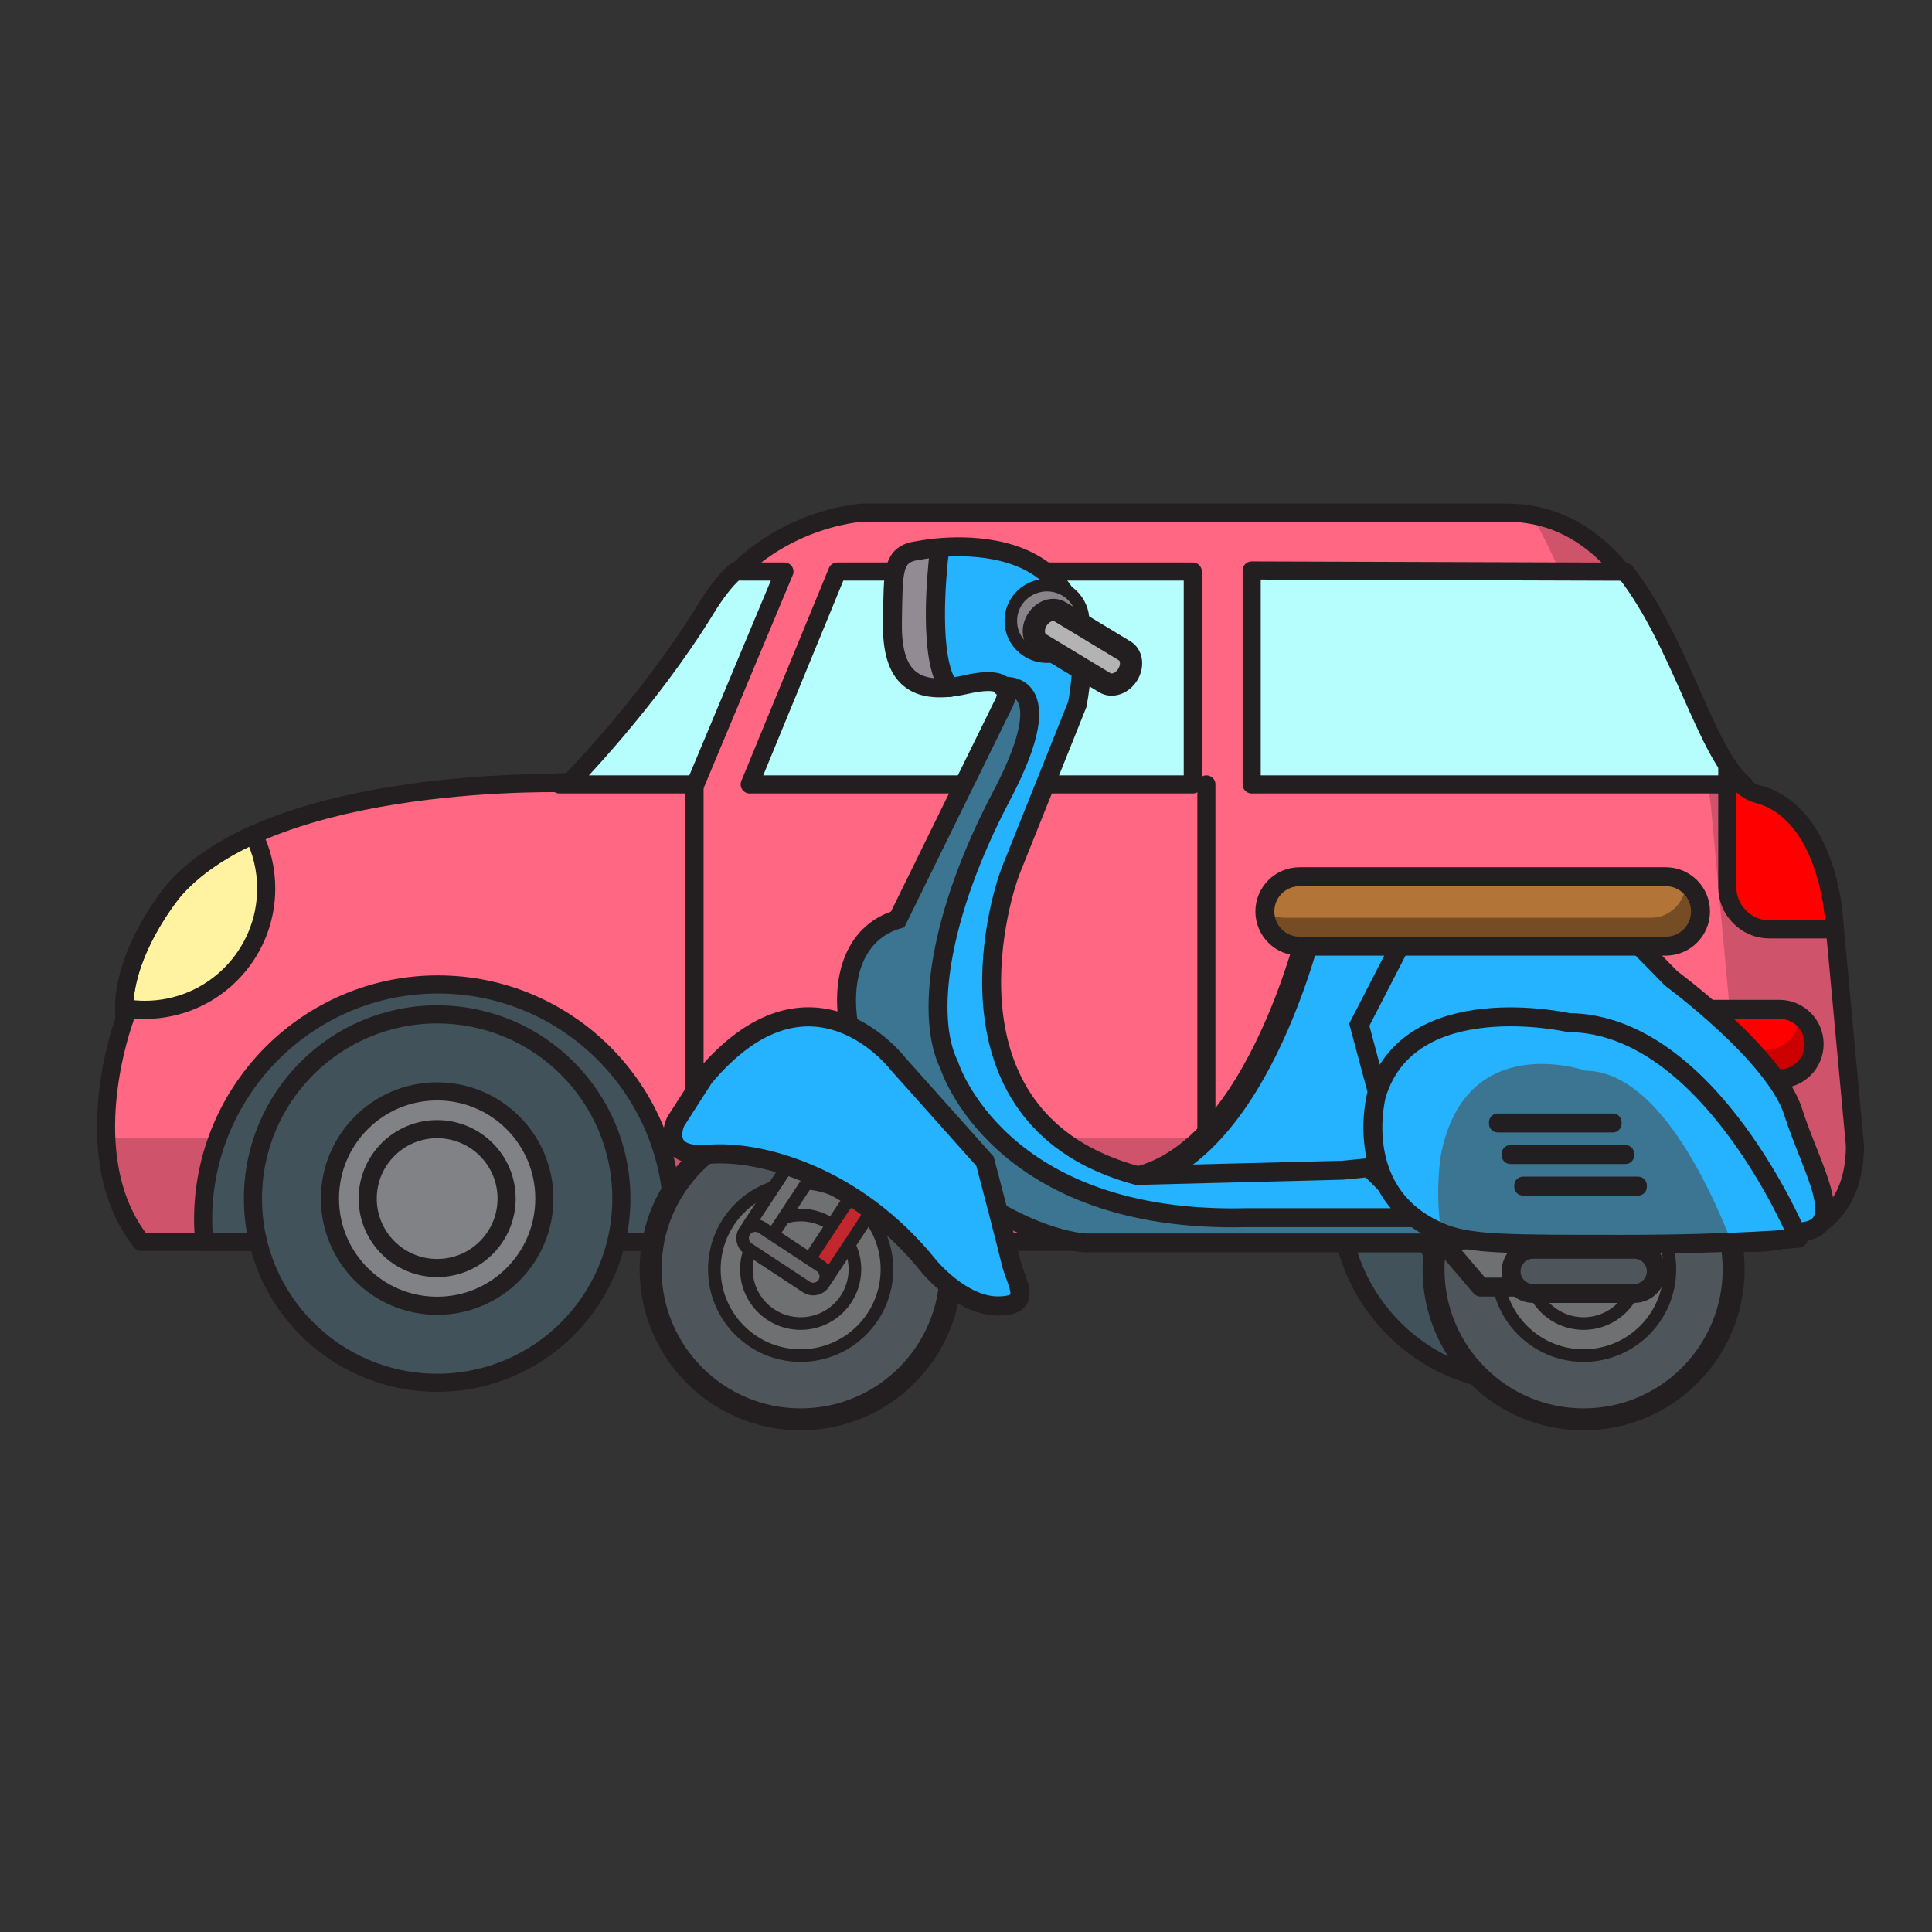 <?xml version="1.0" encoding="utf-8"?>
<!-- Generator: Adobe Illustrator 16.0.0, SVG Export Plug-In . SVG Version: 6.00 Build 0)  -->
<!DOCTYPE svg PUBLIC "-//W3C//DTD SVG 1.1//EN" "http://www.w3.org/Graphics/SVG/1.1/DTD/svg11.dtd">
<svg version="1.1" id="圖層_1" xmlns="http://www.w3.org/2000/svg" xmlns:xlink="http://www.w3.org/1999/xlink" x="0px" y="0px"
	 width="400px" height="400px" viewBox="0 0 400 400" enable-background="new 0 0 400 400" xml:space="preserve">
<rect x="0" y="0" width="400" height="400" fill="#333333" stroke="none"/>
<g>
	<g>
		<g>
			<path fill="#CF536A" d="M311.837,106.136H178.665c0,0-20.632,0.984-32.512,20.366c-11.88,19.38-28.134,35.66-28.134,35.66
				s-60.647-2.019-81.905,22.051c0,0-11.563,13.636-10.314,26.765c0,0-10.629,28.33,3.439,46.148h329.489
				c0,0,25.32,3.799,25.32-19.96l-4.376-47.265c0,0-1.25-21.592-15.632-25.385C349.662,160.721,346.222,106.136,311.837,106.136z"/>
			<path fill="#FF6783" d="M354.352,168.277c0,0-1.252-21.676-15.631-25.47c-8.181-2.157-12.821-20.665-21.629-36.32
				c-1.67-0.296-3.416-0.352-5.255-0.352H178.665c0,0-20.632,0.984-32.514,20.366c-11.878,19.38-28.134,35.658-28.134,35.658
				s-60.646-2.017-81.903,22.054c0,0-11.566,13.636-10.314,26.765c0,0-4.327,11.445-3.797,24.575h311.401
				c0,0,25.321,3.803,25.321-19.958L354.352,168.277z"/>
			<path fill="#FFF3A1" d="M55.115,183.946c0-4.01-0.943-7.799-2.613-11.161c-6.48,2.933-12.199,6.662-16.388,11.401
				c0,0-10.333,12.104-10.403,24.521c1.389,0.238,2.815,0.369,4.274,0.369C43.863,209.077,55.115,197.825,55.115,183.946z"/>
			
				<path fill="none" stroke="#231F20" stroke-width="3.751" stroke-linecap="round" stroke-linejoin="round" stroke-miterlimit="10" d="
				M311.837,106.136H178.665c0,0-20.632,0.984-32.512,20.366c-11.88,19.38-28.134,35.66-28.134,35.66s-60.647-2.019-81.905,22.051
				c0,0-11.563,13.636-10.314,26.765c0,0-10.629,28.33,3.439,46.148h329.489c0,0,25.32,3.799,25.32-19.96l-4.376-47.265
				c0,0-1.25-21.592-15.632-25.385C349.662,160.721,346.222,106.136,311.837,106.136z"/>
			
				<path fill="none" stroke="#231F20" stroke-width="3.751" stroke-linecap="round" stroke-linejoin="round" stroke-miterlimit="10" d="
				M55.115,183.946c0-4.01-0.943-7.799-2.613-11.161c-6.48,2.933-12.199,6.662-16.388,11.401c0,0-10.333,12.104-10.403,24.521
				c1.389,0.238,2.815,0.369,4.274,0.369C43.863,209.077,55.115,197.825,55.115,183.946z"/>
			<path fill="#B6FDFE" d="M115.83,162.406h28.135l18.443-44.079h-10.181c-2.165,1.876-4.225,4.689-6.074,7.707
				c-11.88,19.38-28.134,35.895-28.134,35.895s-0.922,0.054-2.566,0.048L115.83,162.406z"/>
			<polygon fill="#B6FDFE" points="246.955,118.327 173.348,118.327 155.219,162.406 246.955,162.406 			"/>
			<path fill="#B6FDFE" d="M336.504,118.358l-77.359-0.249v44.297h101.92C353.136,155.84,348.048,133.133,336.504,118.358z"/>
			
				<path fill="none" stroke="#231F20" stroke-width="3.751" stroke-linecap="round" stroke-linejoin="round" stroke-miterlimit="10" d="
				M115.83,162.406h28.135l18.443-44.079h-10.181c-2.165,1.876-4.225,4.689-6.074,7.707c-11.88,19.38-28.134,35.895-28.134,35.895
				s-0.922,0.054-2.566,0.048L115.83,162.406z"/>
			
				<polygon fill="none" stroke="#231F20" stroke-width="3.751" stroke-linecap="round" stroke-linejoin="round" stroke-miterlimit="10" points="
				246.955,118.327 173.348,118.327 155.219,162.406 246.955,162.406 			"/>
			
				<path fill="none" stroke="#231F20" stroke-width="3.751" stroke-linecap="round" stroke-linejoin="round" stroke-miterlimit="10" d="
				M336.504,118.358l-77.359-0.249v44.297h101.92C353.136,155.84,348.048,133.133,336.504,118.358z"/>
			
				<line fill="none" stroke="#231F20" stroke-width="3.751" stroke-linecap="round" stroke-linejoin="round" stroke-miterlimit="10" x1="143.793" y1="162.406" x2="143.793" y2="256.188"/>
			
				<line fill="none" stroke="#231F20" stroke-width="3.751" stroke-linecap="round" stroke-linejoin="round" stroke-miterlimit="10" x1="249.768" y1="162.406" x2="249.768" y2="257.127"/>
			
				<path fill="#FF0000" stroke="#231F20" stroke-width="3.751" stroke-linecap="round" stroke-linejoin="round" stroke-miterlimit="10" d="
				M366.229,192.415h13.659l-0.216-2.458c0,0-1.337-21.73-15.717-25.523c-2.309-0.608-4.463-2.591-6.337-5.384v24.708
				C357.618,188.417,361.567,192.415,366.229,192.415z"/>
		</g>
		<g>
			<g>
				<path fill="#41525A" d="M139.275,252.484c0-26.846-21.765-48.666-48.611-48.666c-26.844,0-48.609,21.844-48.609,48.689
					c0,1.532,0.078,2.74,0.217,4.615h96.785C139.195,255.25,139.275,254.014,139.275,252.484z"/>
				
					<path fill="none" stroke="#231F20" stroke-width="3.751" stroke-linecap="round" stroke-linejoin="round" stroke-miterlimit="10" d="
					M139.275,252.484c0-26.846-21.765-48.666-48.611-48.666c-26.844,0-48.609,21.844-48.609,48.689c0,1.532,0.078,2.74,0.217,4.615
					h96.785C139.195,255.25,139.275,254.014,139.275,252.484z"/>
			</g>
			<circle fill="#41525A" cx="90.508" cy="248.154" r="38.138"/>
			
				<circle fill="none" stroke="#231F20" stroke-width="3.751" stroke-linecap="round" stroke-linejoin="round" stroke-miterlimit="10" cx="90.508" cy="248.154" r="38.138"/>
			<circle fill="#818285" cx="90.508" cy="248.154" r="22.196"/>
			
				<circle fill="none" stroke="#231F20" stroke-width="3.751" stroke-linecap="round" stroke-linejoin="round" stroke-miterlimit="10" cx="90.508" cy="248.154" r="22.196"/>
			<circle fill="#818285" cx="90.508" cy="248.154" r="14.379"/>
			
				<circle fill="none" stroke="#231F20" stroke-width="3.751" stroke-linecap="round" stroke-linejoin="round" stroke-miterlimit="10" cx="90.508" cy="248.154" r="14.379"/>
		</g>
		<g>
			<g>
				<path fill="#41525A" d="M364.354,252.484c0-26.846-21.765-48.666-48.612-48.666c-26.846,0-48.611,21.844-48.611,48.689
					c0,1.532,0.082,2.74,0.219,4.615h96.787C364.274,255.25,364.354,254.014,364.354,252.484z"/>
				
					<path fill="none" stroke="#231F20" stroke-width="3.751" stroke-linecap="round" stroke-linejoin="round" stroke-miterlimit="10" d="
					M364.354,252.484c0-26.846-21.765-48.666-48.612-48.666c-26.846,0-48.611,21.844-48.611,48.689c0,1.532,0.082,2.74,0.219,4.615
					h96.787C364.274,255.25,364.354,254.014,364.354,252.484z"/>
			</g>
			<circle fill="#41525A" cx="315.588" cy="248.154" r="38.138"/>
			
				<circle fill="none" stroke="#231F20" stroke-width="3.751" stroke-linecap="round" stroke-linejoin="round" stroke-miterlimit="10" cx="315.588" cy="248.154" r="38.138"/>
			<circle fill="#818285" cx="315.588" cy="248.155" r="22.194"/>
			
				<circle fill="none" stroke="#231F20" stroke-width="3.751" stroke-linecap="round" stroke-linejoin="round" stroke-miterlimit="10" cx="315.588" cy="248.155" r="22.194"/>
			<circle fill="#818285" cx="315.588" cy="248.155" r="14.38"/>
			
				<circle fill="none" stroke="#231F20" stroke-width="3.751" stroke-linecap="round" stroke-linejoin="round" stroke-miterlimit="10" cx="315.588" cy="248.155" r="14.38"/>
		</g>
	</g>
	<g>
		<path fill="#25B2FF" d="M301,189h-29.069c0,0-12.148,55.473-42.26,55.524c-30.11,0.052,60.173,14.582,80.953-1.897
			c20.78-16.48-8.752-51.766-8.752-51.766"/>
		<path fill="none" stroke="#231F20" stroke-width="5" stroke-linecap="round" stroke-miterlimit="10" d="M301,189.5h-29.069
			c0,0-12.148,55.223-42.26,55.274c-30.11,0.052,60.173,14.457,80.953-2.022c20.78-16.48-8.752-51.579-8.752-51.579"/>
		
			<path fill="none" stroke="#231F20" stroke-width="3.982" stroke-linecap="round" stroke-linejoin="round" stroke-miterlimit="10" d="
			M244.028,144.609"/>
		<g>
			<path fill="#FF0000" d="M374.95,215.505c0,3.968-3.219,7.189-7.19,7.189h-75.82c-3.972,0-7.19-3.222-7.19-7.189l0,0
				c0-3.97,3.219-7.19,7.19-7.19h75.82C371.731,208.314,374.95,211.535,374.95,215.505L374.95,215.505z"/>
			<path fill="#CC0000" d="M372.558,209.643c0.006,0.109,0.019,0.37,0.019,0.48c0,3.97-3.221,7.344-7.19,7.344h-75.82
				c-1.732,0-3.32-0.616-4.557-1.633c0.174,3.817,3.311,6.86,7.172,6.86H368c3.972,0,7.19-3.372,7.19-7.343
				C375.19,213.112,374.164,210.958,372.558,209.643z"/>
			
				<path fill="none" stroke="#231F20" stroke-width="3.922" stroke-linecap="round" stroke-linejoin="round" stroke-miterlimit="10" d="
				M375.604,216.159c0,3.967-3.221,7.189-7.19,7.189h-75.82c-3.972,0-7.189-3.223-7.189-7.189l0,0c0-3.971,3.218-7.19,7.189-7.19
				h75.82C372.384,208.969,375.604,212.188,375.604,216.159L375.604,216.159z"/>
		</g>
		<g>
			<path fill="#25B2FF" d="M334.449,190.772l11.544,11.793c0,0,21.571,15.904,25.275,27.67c3.704,11.764,11.982,24.401,1.09,24.837
				c-10.894,0.438-82.069-9.804-82.069-9.804l-8.863-33.118l8.863-17.212L334.449,190.772z"/>
			<path fill="none" stroke="#231F20" stroke-width="3.922" stroke-linecap="round" stroke-miterlimit="10" d="M334.449,190.772
				l11.544,11.793c0,0,21.571,15.904,25.275,27.67c3.704,11.764,11.982,24.401,1.09,24.837c-10.894,0.438-82.069-9.804-82.069-9.804
				l-8.863-33.118l8.863-17.212L334.449,190.772z"/>
		</g>
		<g>
			<path fill="#B37437" d="M351.419,188.053c0,3.97-3.218,7.189-7.189,7.189h-75.821c-3.971,0-7.188-3.219-7.188-7.189l0,0
				c0-3.97,3.218-7.19,7.188-7.19h75.821C348.201,180.862,351.419,184.083,351.419,188.053L351.419,188.053z"/>
			<path fill="#754C24" d="M349.027,182.191c0.005,0.11,0.018,0.371,0.018,0.479c0,3.97-3.221,7.343-7.189,7.343h-75.821
				c-1.731,0-3.319-0.612-4.556-1.631c0.174,3.818,3.311,6.86,7.171,6.86h75.82c3.971,0,7.189-3.372,7.189-7.343
				C351.659,185.661,350.633,183.506,349.027,182.191z"/>
			
				<path fill="none" stroke="#231F20" stroke-width="3.922" stroke-linecap="round" stroke-linejoin="round" stroke-miterlimit="10" d="
				M352.073,188.707c0,3.969-3.218,7.189-7.189,7.189h-75.82c-3.972,0-7.189-3.22-7.189-7.189l0,0c0-3.97,3.218-7.19,7.189-7.19
				h75.82C348.855,181.516,352.073,184.736,352.073,188.707L352.073,188.707z"/>
		</g>
		<g>
			<g>
				<circle fill="#4F565B" cx="165.768" cy="262.795" r="31.068"/>
				
					<circle fill="none" stroke="#231F20" stroke-width="4.546" stroke-linecap="round" stroke-miterlimit="10" cx="165.768" cy="262.795" r="31.068"/>
				<circle fill="#6F7071" cx="165.766" cy="262.795" r="17.869"/>
				
					<circle fill="none" stroke="#231F20" stroke-width="2.615" stroke-linecap="round" stroke-miterlimit="10" cx="165.766" cy="262.795" r="17.869"/>
				<circle fill="#6F7071" cx="165.766" cy="262.793" r="11.234"/>
				
					<circle fill="none" stroke="#231F20" stroke-width="2.615" stroke-linecap="round" stroke-miterlimit="10" cx="165.766" cy="262.793" r="11.234"/>
			</g>
			<g>
				<circle fill="#4F565B" cx="327.865" cy="262.795" r="31.068"/>
				
					<circle fill="none" stroke="#231F20" stroke-width="4.546" stroke-linecap="round" stroke-miterlimit="10" cx="327.865" cy="262.795" r="31.068"/>
				<circle fill="#6F7071" cx="327.865" cy="262.795" r="17.869"/>
				
					<circle fill="none" stroke="#231F20" stroke-width="2.615" stroke-linecap="round" stroke-miterlimit="10" cx="327.865" cy="262.795" r="17.869"/>
				<circle fill="#6F7071" cx="327.865" cy="262.793" r="11.234"/>
				
					<circle fill="none" stroke="#231F20" stroke-width="2.615" stroke-linecap="round" stroke-miterlimit="10" cx="327.865" cy="262.793" r="11.234"/>
			</g>
			<g>
				<g>
					<path fill="#C1272D" d="M171.272,264.617c-0.793,1.205-2.417,1.536-3.622,0.742l0,0c-1.207-0.794-1.54-2.418-0.744-3.623
						l7.911-12.008c0.795-1.205,2.417-1.54,3.624-0.746l0,0c1.205,0.795,1.539,2.421,0.744,3.623L171.272,264.617z"/>
					<path fill="none" stroke="#231F20" stroke-width="2.615" stroke-linecap="round" stroke-miterlimit="10" d="M171.272,264.617
						c-0.793,1.205-2.417,1.536-3.622,0.742l0,0c-1.207-0.794-1.54-2.418-0.744-3.623l7.911-12.008
						c0.795-1.205,2.417-1.54,3.624-0.746l0,0c1.205,0.795,1.539,2.421,0.744,3.623L171.272,264.617z"/>
				</g>
				<g>
					<path fill="#6F7071" d="M159.266,256.707c-0.793,1.205-2.416,1.536-3.622,0.743l0,0c-1.206-0.795-1.54-2.42-0.744-3.624
						l7.912-12.008c0.794-1.209,2.417-1.545,3.621-0.745l0,0c1.207,0.792,1.541,2.415,0.745,3.623L159.266,256.707z"/>
					<path fill="none" stroke="#231F20" stroke-width="2.615" stroke-linecap="round" stroke-miterlimit="10" d="M159.266,256.707
						c-0.793,1.205-2.416,1.536-3.622,0.743l0,0c-1.206-0.795-1.54-2.42-0.744-3.624l7.912-12.008
						c0.794-1.209,2.417-1.545,3.621-0.745l0,0c1.207,0.792,1.541,2.415,0.745,3.623L159.266,256.707z"/>
				</g>
				<g>
					<path fill="#6C6C6E" d="M170.553,265.706c-0.793,1.206-2.416,1.54-3.621,0.746l-12.007-7.912
						c-1.206-0.794-1.541-2.421-0.745-3.622l0,0c0.795-1.206,2.415-1.54,3.622-0.743l12.006,7.913
						C171.015,262.881,171.348,264.501,170.553,265.706L170.553,265.706z"/>
					<path fill="none" stroke="#231F20" stroke-width="2.615" stroke-linecap="round" stroke-miterlimit="10" d="M170.553,265.706
						c-0.793,1.206-2.416,1.54-3.621,0.746l-12.007-7.912c-1.206-0.794-1.541-2.421-0.745-3.622l0,0
						c0.795-1.206,2.415-1.54,3.622-0.743l12.006,7.913C171.015,262.881,171.348,264.501,170.553,265.706L170.553,265.706z"/>
				</g>
			</g>
			<g>
				<path fill="#3C7591" d="M291.525,251.455h-33.334c-51.419,2.614-61.645-31.357-61.645-31.357
					c-5.014-10.123-2.164-30.783,10.867-55.558c13.034-24.774,0.026-22.949,0.026-22.949l-0.162,0.119
					c2.243,1.317,0.261,4.502,0.261,4.502l-21.684,44.154c-16.559,4.956-13.072,32.835,6.102,49.637
					c19.174,16.806,32.899,16.687,32.899,16.687h74.296l-6.49-5.23L291.525,251.455L291.525,251.455z"/>
				<path fill="#938B94" d="M193.24,113.511c-1.816,0.203-2.941,0.434-2.941,0.434c-5.748,0.664-5.314,4.245-5.531,14.6
					c-0.188,8.838,2.347,14.171,10.538,13.85c-0.036-0.038-0.059-0.07-0.059-0.07C190.459,136.139,193.016,115.261,193.24,113.511z"
					/>
				<path fill="#25B2FF" d="M207.414,164.397c-13.034,24.774-15.881,45.577-10.867,55.7c0,0,10.226,33.966,61.645,31.352h33.334
					h1.137l-9.189-9.434l-5.433,0.406l-42.685,1.008c-41.397-11.198-28.94-56.027-26.003-63.355
					c2.935-7.326,13.699-34.24,13.699-34.24c6.179-33.591-20.698-33.331-29.808-32.319c-0.225,1.751-2.781,22.625,2.003,28.808
					c0,0,0.022,0.028,0.059,0.068c1.403-0.056,2.958-0.255,4.713-0.66c3.982-0.905,6.142-0.718,7.264-0.062l0.164-0.153
					C207.44,141.52,220.448,139.624,207.414,164.397z"/>
			</g>
			<path fill="none" stroke="#231F20" stroke-width="3.959" stroke-linecap="round" stroke-miterlimit="10" d="M194.443,114.379
				c-0.513,4.43-2.259,22.307,2.106,27.944"/>
			<path fill="none" stroke="#231F20" stroke-width="3.922" stroke-linecap="round" stroke-miterlimit="10" d="M207.406,142.129
				c0,0,13.023-2.205-0.008,22.575c-13.035,24.773-15.875,45.748-10.862,55.872c0,0,10.236,32.837,61.655,31.529h33.334h1.068"/>
			<path fill="none" stroke="#231F20" stroke-width="3.922" stroke-linecap="round" stroke-miterlimit="10" d="M292.661,250.881
				l6.491,6.457h-74.296c0,0-13.726-0.207-32.899-17.013c-19.174-16.804-22.656-45.019-6.102-49.975l21.685-44.161
				c0,0,4.461-7.192-7.521-4.457c-11.982,2.737-15.47-2.837-15.251-13.193c0.217-10.354-0.217-13.935,5.531-14.597
				c0,0,40.154-8.412,32.748,31.874c0,0-10.76,26.898-13.699,34.226c-2.934,7.325-15.391,52.117,26.006,63.32l42.686-1.082
				l5.434-0.544L292.661,250.881"/>
			<g>
				<ellipse fill="#88848A" cx="216.758" cy="128.544" rx="7.486" ry="7.403"/>
				<g>
					
						<ellipse fill="none" stroke="#231F20" stroke-width="2.6" stroke-miterlimit="10" cx="216.758" cy="128.544" rx="7.486" ry="7.403"/>
				</g>
				<g>
					<path fill="#B3B3B3" d="M233.482,139.672c-1.129,1.826-3.243,2.585-4.724,1.688l-13.392-8.094
						c-1.479-0.897-1.763-3.1-0.633-4.93l0,0c1.132-1.824,3.246-2.584,4.727-1.688l13.391,8.095
						C234.331,135.636,234.612,137.846,233.482,139.672L233.482,139.672z"/>
					<path fill="none" stroke="#231F20" stroke-width="4.599" stroke-miterlimit="10" d="M233.482,139.672
						c-1.129,1.826-3.243,2.585-4.724,1.688l-13.392-8.094c-1.479-0.897-1.763-3.1-0.633-4.93l0,0
						c1.132-1.824,3.246-2.584,4.727-1.688l13.391,8.095C234.331,135.636,234.612,137.846,233.482,139.672L233.482,139.672z"/>
				</g>
			</g>
			<g>
				<polygon fill="#6F7071" points="298.967,257.901 306.564,267.142 313.749,267.142 316.58,254.422 				"/>
				
					<polygon fill="none" stroke="#231F20" stroke-width="3.922" stroke-linecap="round" stroke-linejoin="round" stroke-miterlimit="10" points="
					298.967,257.575 306.564,266.488 313.749,266.488 316.58,253.932 				"/>
			</g>
			<path fill="#4F565B" d="M343.577,262.565c0,2.527-2.05,4.576-4.577,4.576h-20.915c-2.528,0-4.576-2.049-4.576-4.576l0,0
				c0-2.529,2.048-4.575,4.576-4.575H339C341.527,257.99,343.577,260.039,343.577,262.565L343.577,262.565z"/>
			<path fill="none" stroke="#231F20" stroke-width="3.922" stroke-linecap="round" stroke-miterlimit="10" d="M342.923,263.221
				c0,2.526-2.048,4.574-4.576,4.574h-20.915c-2.529,0-4.575-2.048-4.575-4.574l0,0c0-2.531,2.046-4.576,4.575-4.576h20.915
				C340.875,258.645,342.923,260.692,342.923,263.221L342.923,263.221z"/>
			<g>
				<path fill="#25B2FF" d="M185.938,220.262c0,0-18.002-23.681-40.194,2.819l-5.872,9.158c0,0-3.585,7.634,6.872,6.748
					c10.458-0.892,30.441,4.318,45.643,23.255c0,0,6.688,8.157,14.204,8.146c7.517-0.01,3.798-4.58,2.707-9.152
					c-1.09-4.576-5.36-20.802-5.36-20.802L185.938,220.262z"/>
				<path fill="none" stroke="#231F20" stroke-width="3.959" stroke-linecap="round" stroke-miterlimit="10" d="M185.938,220.262
					c0,0-18.002-23.681-40.194,2.819l-5.872,9.158c0,0-3.585,7.634,6.872,6.748c10.458-0.892,30.441,4.318,45.643,23.255
					c0,0,6.688,8.157,14.204,8.146c7.517-0.01,3.798-4.58,2.707-9.152c-1.09-4.576-5.36-20.802-5.36-20.802L185.938,220.262z"/>
			</g>
		</g>
		<g>
			<g>
				<path fill="#25B2FF" d="M372.358,256.379c0,0-18.308-44.433-47.605-44.662c0,0-33.019-7.474-39.769,15
					c0,0-5.66,21.166,14.168,28.793c5.82,2.116,13.29,2.116,36.604,2.116C359.066,257.626,372.358,256.379,372.358,256.379z"/>
				<path fill="#3C7591" d="M358.508,257.193c-5.978-15.171-16.511-35.363-30.262-35.529c0,0-24.846-8.699-29.924,17.461
					c0,0-1.331,7.721,0.108,16.076c0.241,0.099,0.471,0.206,0.722,0.303c5.82,2.117,13.29,2.117,36.604,2.117
					C344.977,257.626,352.624,257.429,358.508,257.193z"/>
			</g>
			
				<path fill="none" stroke="#231F20" stroke-width="3.922" stroke-linecap="round" stroke-linejoin="round" stroke-miterlimit="10" d="
				M372.358,256.379c0,0-18.308-44.433-47.605-44.662c0,0-33.019-7.474-39.769,15c0,0-5.66,21.166,14.168,28.793
				c5.82,2.116,13.29,2.116,36.604,2.116C359.066,257.626,372.358,256.379,372.358,256.379z"/>
			<path fill="#221F22" d="M335.732,232.65c0,1.004-0.811,1.81-1.811,1.81h-23.83c-1.001,0-1.812-0.806-1.812-1.81v-0.3
				c0-1.003,0.811-1.813,1.812-1.813h23.83c1,0,1.811,0.81,1.811,1.813V232.65z"/>
			<path fill="#221F22" d="M338.347,239.187c0,1.003-0.81,1.811-1.811,1.811h-23.831c-1,0-1.81-0.808-1.81-1.811v-0.299
				c0-1.005,0.81-1.813,1.81-1.813h23.831c1.001,0,1.811,0.809,1.811,1.813V239.187z"/>
			<path fill="#221F22" d="M340.961,245.722c0,1.005-0.811,1.812-1.811,1.812h-23.831c-0.999,0-1.811-0.807-1.811-1.812v-0.299
				c0-1.003,0.812-1.813,1.811-1.813h23.831c1,0,1.811,0.81,1.811,1.813V245.722z"/>
		</g>
	</g>
</g>
</svg>
